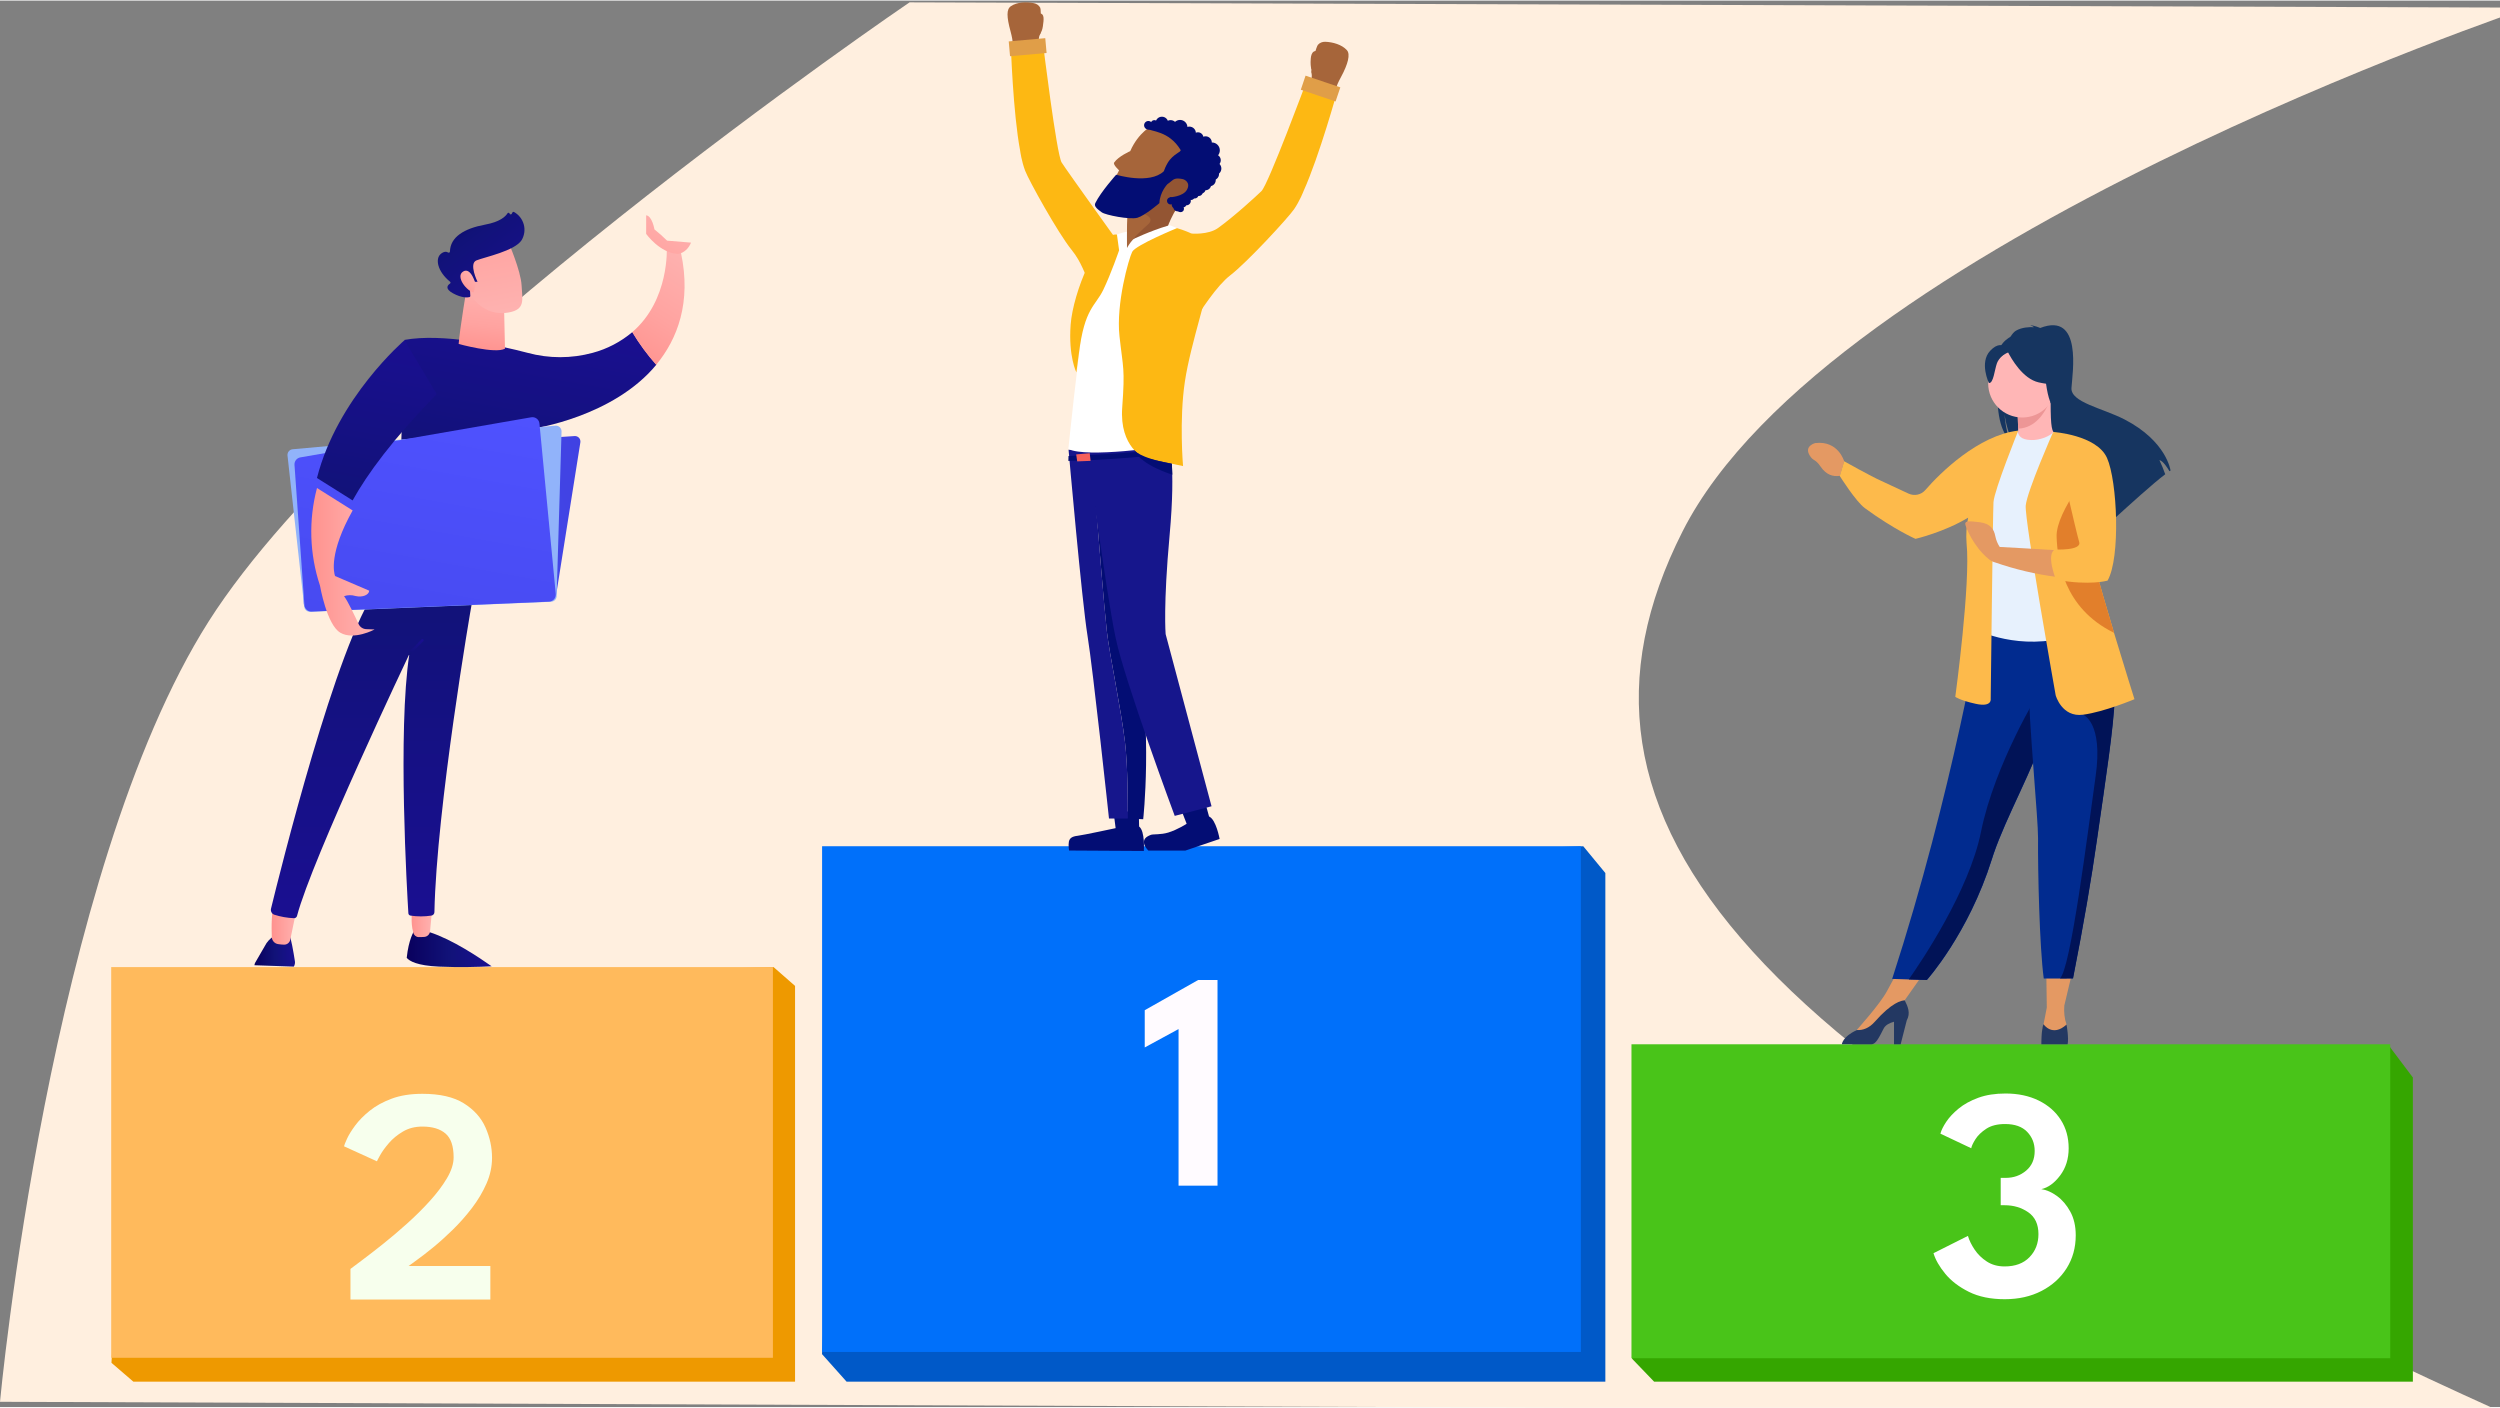 <?xml version="1.0" encoding="UTF-8" standalone="no"?>
<!DOCTYPE svg PUBLIC "-//W3C//DTD SVG 1.1//EN" "http://www.w3.org/Graphics/SVG/1.1/DTD/svg11.dtd">
<svg xmlns:dc="http://purl.org/dc/elements/1.1/" xmlns:xl="http://www.w3.org/1999/xlink" xmlns="http://www.w3.org/2000/svg" version="1.1" viewBox="0 0 1422 800" width="888" height="500">
  <rect x="0" y="0" width="1422" height="800" fill="#808080" stroke="none"/>
  <defs>
    <linearGradient x1="0" x2="1" id="Gradient" gradientUnits="userSpaceOnUse">
      <stop offset="0" stop-color="#09005d"/>
      <stop offset=".5" stop-color="#111278"/>
      <stop offset="1" stop-color="#1a0f91"/>
    </linearGradient>
    <linearGradient id="Obj_Gradient" xl:href="#Gradient" gradientTransform="translate(144.752 539.67) scale(23.043)"/>
    <linearGradient x1="0" x2="1" id="Gradient_2" gradientUnits="userSpaceOnUse">
      <stop offset="0" stop-color="#ff928e"/>
      <stop offset=".5" stop-color="#ffa3a0"/>
      <stop offset="1" stop-color="#feb3b1"/>
    </linearGradient>
    <linearGradient id="Obj_Gradient_2" xl:href="#Gradient_2" gradientTransform="translate(154.499 523.786) scale(14.948)"/>
    <linearGradient x1="0" x2="1" id="Gradient_3" gradientUnits="userSpaceOnUse">
      <stop offset="0" stop-color="#09005d"/>
      <stop offset=".494" stop-color="#111278"/>
      <stop offset="1" stop-color="#1a0f91"/>
    </linearGradient>
    <linearGradient id="Obj_Gradient_3" xl:href="#Gradient_3" gradientTransform="translate(231.346 539.553) scale(48.299)"/>
    <linearGradient x1="0" x2="1" id="Gradient_4" gradientUnits="userSpaceOnUse">
      <stop offset="0" stop-color="#ff928e"/>
      <stop offset=".498" stop-color="#ffa3a0"/>
      <stop offset="1" stop-color="#feb3b1"/>
    </linearGradient>
    <linearGradient id="Obj_Gradient_4" xl:href="#Gradient_4" gradientTransform="translate(233.698 522.809) scale(12.458)"/>
    <linearGradient x1="0" x2="1" id="Gradient_5" gradientUnits="userSpaceOnUse">
      <stop offset="0" stop-color="#09005d"/>
      <stop offset="0" stop-color="#111278"/>
      <stop offset="1" stop-color="#1a0f91"/>
    </linearGradient>
    <linearGradient id="Obj_Gradient_5" xl:href="#Gradient_5" gradientTransform="translate(211.207 335.21) rotate(90) scale(186.723)"/>
    <linearGradient x1="0" x2="1" id="Gradient_6" gradientUnits="userSpaceOnUse">
      <stop offset="0" stop-color="#09005d"/>
      <stop offset="0" stop-color="#111278"/>
      <stop offset="1" stop-color="#1a0f91"/>
    </linearGradient>
    <linearGradient id="Obj_Gradient_6" xl:href="#Gradient_6" gradientTransform="translate(236.475 372.279) rotate(-89.424) scale(9.199)"/>
    <linearGradient x1="0" x2="1" id="Gradient_7" gradientUnits="userSpaceOnUse">
      <stop offset="0" stop-color="#09005d"/>
      <stop offset="0" stop-color="#111278"/>
      <stop offset="1" stop-color="#1a0f91"/>
    </linearGradient>
    <linearGradient id="Obj_Gradient_7" xl:href="#Gradient_7" gradientTransform="translate(292.331 270.195) rotate(-79.697) scale(94.846)"/>
    <linearGradient x1="0" x2="1" id="Gradient_8" gradientUnits="userSpaceOnUse">
      <stop offset="0" stop-color="#ff928e"/>
      <stop offset=".435" stop-color="#ffa3a0"/>
      <stop offset="1" stop-color="#feb3b1"/>
    </linearGradient>
    <linearGradient id="Obj_Gradient_8" xl:href="#Gradient_8" gradientTransform="translate(355.073 204.288) rotate(-57.515) scale(72.315)"/>
    <linearGradient x1="0" x2="1" id="Gradient_9" gradientUnits="userSpaceOnUse">
      <stop offset="0" stop-color="#ff928e"/>
      <stop offset=".39" stop-color="#ffa3a0"/>
      <stop offset="1" stop-color="#feb3b1"/>
    </linearGradient>
    <linearGradient id="Obj_Gradient_9" xl:href="#Gradient_9" gradientTransform="translate(271.836 200.113) rotate(-83.658) scale(40.187)"/>
    <linearGradient x1="0" x2="1" id="Gradient_10" gradientUnits="userSpaceOnUse">
      <stop offset="0" stop-color="#ff928e"/>
      <stop offset="0" stop-color="#ffa3a0"/>
      <stop offset="1" stop-color="#feb3b1"/>
    </linearGradient>
    <linearGradient id="Obj_Gradient_10" xl:href="#Gradient_10" gradientTransform="translate(275.138 135.079) rotate(79.687) scale(45.91)"/>
    <linearGradient x1="0" x2="1" id="Gradient_11" gradientUnits="userSpaceOnUse">
      <stop offset="0" stop-color="#09005d"/>
      <stop offset=".307" stop-color="#111278"/>
      <stop offset="1" stop-color="#1a0f91"/>
    </linearGradient>
    <linearGradient id="Obj_Gradient_11" xl:href="#Gradient_11" gradientTransform="translate(252.612 117.375) rotate(52.17) scale(68.681)"/>
    <linearGradient x1="0" x2="1" id="Gradient_12" gradientUnits="userSpaceOnUse">
      <stop offset="0" stop-color="#ff928e"/>
      <stop offset=".422" stop-color="#ffa3a0"/>
      <stop offset="1" stop-color="#feb3b1"/>
    </linearGradient>
    <linearGradient id="Obj_Gradient_12" xl:href="#Gradient_12" gradientTransform="translate(260.519 164.159) rotate(-37.421) scale(14.426)"/>
    <linearGradient x1="0" x2="1" id="Gradient_13" gradientUnits="userSpaceOnUse">
      <stop offset="0" stop-color="#ff928e"/>
      <stop offset="0" stop-color="#ffa3a0"/>
      <stop offset="1" stop-color="#feb3b1"/>
    </linearGradient>
    <linearGradient id="Obj_Gradient_13" xl:href="#Gradient_13" gradientTransform="translate(371.642 146.706) rotate(-57.513) scale(32.243)"/>
    <linearGradient x1="0" x2="1" id="Gradient_14" gradientUnits="userSpaceOnUse">
      <stop offset="0" stop-color="#4042e2"/>
      <stop offset=".617" stop-color="#474af1"/>
      <stop offset="1" stop-color="#4f52ff"/>
    </linearGradient>
    <linearGradient id="Obj_Gradient_14" xl:href="#Gradient_14" gradientTransform="translate(336.819 267.494) rotate(161.384) scale(183.727)"/>
    <linearGradient x1="0" x2="1" id="Gradient_15" gradientUnits="userSpaceOnUse">
      <stop offset="0" stop-color="#4042e2"/>
      <stop offset="0" stop-color="#474af1"/>
      <stop offset="1" stop-color="#4f52ff"/>
    </linearGradient>
    <linearGradient id="Obj_Gradient_15" xl:href="#Gradient_15" gradientTransform="translate(229.909 358.715) rotate(-79.846) scale(135.059)"/>
    <linearGradient x1="0" x2="1" id="Gradient_16" gradientUnits="userSpaceOnUse">
      <stop offset="0" stop-color="#09005d"/>
      <stop offset="0" stop-color="#111278"/>
      <stop offset="1" stop-color="#1a0f91"/>
    </linearGradient>
    <linearGradient id="Obj_Gradient_16" xl:href="#Gradient_16" gradientTransform="translate(205.219 288.84) rotate(-79.687) scale(101.865)"/>
    <linearGradient x1="0" x2="1" id="Gradient_17" gradientUnits="userSpaceOnUse">
      <stop offset="0" stop-color="#ff928e"/>
      <stop offset=".497" stop-color="#ffa3a0"/>
      <stop offset="1" stop-color="#feb3b1"/>
    </linearGradient>
    <linearGradient id="Obj_Gradient_17" xl:href="#Gradient_17" gradientTransform="translate(177.051 319.204) scale(36.043)"/>
  </defs>
  <g id="Canvas_1" fill="none" stroke-opacity="1" fill-opacity="1" stroke="none" stroke-dasharray="none">
    <title>Canvas 1</title>
    <g id="Canvas_1_Ebene_5">
      <title>Ebene 5</title>
      <g id="Graphic_770">
        <path d="M 957 302 C 1040.124 137.529 1438 4 1438 4 L 517.358 1 C 517.358 1 209.421 210.327 118.74 353.05 C 28.059 495.773 52295945e-19 797 52295945e-19 797 C 52295945e-19 797 1278 802 1421 802 C 992 608 873.876 466.471 957 302 Z" fill="#ffefdf"/>
      </g>
      <g id="Graphic_779">
        <path d="M 940.856 612.551 L 1359.029 594.729 L 1372.44 612.551 L 1372.44 785.551 L 940.856 785.551 L 928.329 772.529 Z" fill="#35a600"/>
      </g>
      <g id="Graphic_778">
        <path d="M 481.539 496.246 L 900.555 481 L 913.124 496.246 L 913.124 785.551 L 481.539 785.551 L 467.555 769.884 Z" fill="#0059c8"/>
      </g>
      <g id="Graphic_777">
        <path d="M 75.849 560.442 L 440 549.744 L 452.227 560.442 L 452.227 785.551 L 75.849 785.551 L 63.4 774.833 Z" fill="#e90"/>
      </g>
      <g id="Graphic_774">
        <rect x="467.609" y="481" width="431.584" height="287.657" fill="#0070fa"/>
      </g>
      <g id="Graphic_775">
        <rect x="63.254" y="549.744" width="376.377" height="222.225" fill="#ffba5c"/>
      </g>
      <g id="Graphic_776">
        <rect x="927.981" y="593.652" width="431.584" height="178.577" fill="#49c419"/>
      </g>
      <g id="Graphic_757">
        <path d="M 670.361 584.994 L 651.126 595.454 L 651.126 574.269 L 681.529 557.073 L 692.521 557.073 L 692.521 674.077 L 670.361 674.077 Z" fill="#fffbff"/>
      </g>
      <g id="Graphic_760">
        <path d="M 240.259 640.453 C 236.081 640.453 232.395 641.396 229.203 643.282 C 226.011 645.168 223.341 647.359 221.194 649.855 C 219.046 652.35 217.407 654.614 216.275 656.645 C 215.143 658.677 214.519 659.866 214.403 660.215 L 195.686 651.683 C 195.802 651.045 196.353 649.637 197.34 647.461 C 198.327 645.284 199.879 642.76 201.998 639.887 C 204.116 637.014 206.887 634.199 210.312 631.442 C 213.736 628.685 217.915 626.393 222.848 624.565 C 227.781 622.736 233.585 621.822 240.259 621.822 C 250.184 621.822 258.033 623.622 263.808 627.22 C 269.583 630.818 273.704 635.418 276.17 641.019 C 278.637 646.619 279.87 652.35 279.87 658.212 C 279.87 663.204 278.811 668.108 276.693 672.925 C 274.574 677.742 271.818 682.371 268.422 686.811 C 265.027 691.25 261.385 695.371 257.497 699.173 C 253.608 702.974 249.865 706.34 246.266 709.271 C 242.668 712.202 239.606 714.567 237.082 716.366 C 234.557 718.166 233.005 719.297 232.424 719.762 L 278.913 719.762 L 278.913 738.827 L 199.342 738.827 L 199.342 721.416 C 200.561 720.487 202.825 718.789 206.133 716.323 C 209.441 713.856 213.301 710.867 217.712 707.356 C 222.122 703.845 226.664 700 231.336 695.821 C 236.008 691.642 240.361 687.333 244.394 682.893 C 248.428 678.453 251.707 674.1 254.232 669.834 C 256.757 665.569 258.019 661.607 258.019 657.951 C 258.019 651.567 256.481 647.054 253.405 644.414 C 250.329 641.773 245.947 640.453 240.259 640.453 Z" fill="#f7ffed"/>
      </g>
      <g id="Graphic_763">
        <path d="M 1103.702 644.486 C 1104.215 642.547 1105.327 640.295 1107.038 637.729 C 1108.748 635.163 1111.1 632.654 1114.094 630.202 C 1117.087 627.751 1120.794 625.712 1125.213 624.087 C 1129.632 622.462 1134.806 621.649 1140.736 621.649 C 1147.864 621.649 1154.136 622.975 1159.553 625.627 C 1164.97 628.278 1169.175 631.942 1172.169 636.617 C 1175.162 641.293 1176.659 646.681 1176.659 652.782 C 1176.659 658.826 1175.034 664.001 1171.784 668.306 C 1168.534 672.611 1164.97 675.191 1161.092 676.046 C 1164.001 676.446 1166.966 677.743 1169.988 679.938 C 1173.01 682.133 1175.547 685.112 1177.6 688.876 C 1179.652 692.639 1180.679 697.115 1180.679 702.304 C 1180.679 709.317 1178.954 715.561 1175.504 721.035 C 1172.055 726.509 1167.293 730.814 1161.221 733.95 C 1155.148 737.086 1148.178 738.654 1140.309 738.654 C 1132.326 738.654 1125.526 737.257 1119.91 734.463 C 1114.293 731.669 1109.817 728.248 1106.482 724.2 C 1103.146 720.151 1100.908 716.245 1099.768 712.482 L 1119.354 702.646 C 1120.095 705.155 1121.364 707.749 1123.16 710.429 C 1124.956 713.109 1127.28 715.376 1130.131 717.229 C 1132.982 719.082 1136.346 720.009 1140.223 720.009 C 1146.267 720.009 1150.986 718.255 1154.378 714.749 C 1157.771 711.242 1159.467 706.866 1159.467 701.62 C 1159.467 696.032 1157.543 691.898 1153.694 689.218 C 1149.845 686.538 1145.355 685.198 1140.223 685.198 L 1137.999 685.198 L 1137.999 669.632 L 1140.908 669.632 C 1145.355 669.632 1149.204 668.263 1152.454 665.526 C 1155.704 662.789 1157.329 659.054 1157.329 654.322 C 1157.329 650.045 1155.904 646.425 1153.053 643.46 C 1150.202 640.495 1146.011 639.012 1140.48 639.012 C 1136.089 639.012 1132.526 639.91 1129.789 641.706 C 1127.052 643.502 1124.999 645.484 1123.63 647.65 C 1122.262 649.817 1121.464 651.528 1121.236 652.782 Z" fill="white"/>
      </g>
      <g id="Group_780">
        <title>Man 2</title>
        <g id="Graphic_798">
          <path d="M 167.742 546.405 C 166.907 541.019 165.561 533.248 164.521 531.254 C 162.817 528.135 157.295 531.254 157.295 531.254 C 155.009 532.368 153.044 534.045 151.586 536.128 C 150.427 538.071 147.257 543.593 145.092 547.342 C 144.868 547.755 144.751 548.218 144.752 548.689 L 167.112 549.472 C 167.683 548.559 167.906 547.47 167.742 546.405 Z" fill="url(#Obj_Gradient)"/>
        </g>
        <g id="Graphic_797">
          <path d="M 169.447 513.376 C 169.259 514.023 166.362 528.033 165.101 534.168 C 164.757 535.87 163.222 537.065 161.488 536.98 C 160.55 536.98 159.443 536.844 158.284 536.69 C 156.237 536.433 154.678 534.73 154.602 532.668 C 154.398 527.283 154.296 516.938 156.307 512.933 C 158.999 507.411 169.447 513.376 169.447 513.376 Z" fill="url(#Obj_Gradient_2)"/>
        </g>
        <g id="Graphic_796">
          <path d="M 249.684 549.472 C 261.154 550.001 272.232 549.66 279.646 549.285 C 272.829 544.479 257.371 534.049 244.367 529.89 L 235.454 529.362 C 235.454 529.362 232.42 533.947 231.346 544.479 C 232.897 546.32 237.141 548.893 249.684 549.472 Z" fill="url(#Obj_Gradient_3)"/>
        </g>
        <g id="Graphic_795">
          <path d="M 233.698 517.398 C 234.925 517.398 233.204 523.789 235.079 530.112 C 235.375 531.539 236.589 532.593 238.044 532.685 C 239.016 532.685 240.157 532.685 241.316 532.583 C 243.062 532.457 244.461 531.087 244.623 529.345 L 246.157 512.933 Z" fill="url(#Obj_Gradient_4)"/>
        </g>
        <g id="Graphic_794">
          <path d="M 268.346 342.964 C 267.801 345.657 248.27 459.503 247.094 518.506 C 247.079 519.484 246.357 520.307 245.39 520.449 C 241.437 521.062 237.413 521.062 233.46 520.449 C 232.819 520.334 232.336 519.802 232.284 519.153 C 231.602 508.178 226.114 415.345 232.846 371.664 C 232.846 371.664 177.338 488.459 168.935 520.67 C 168.73 521.436 168.023 521.958 167.231 521.931 C 163.408 521.786 159.623 521.115 155.983 519.937 C 154.599 519.426 153.811 517.966 154.142 516.529 C 158.829 497.253 191.773 364.472 214.133 335.21 Z" fill="url(#Obj_Gradient_5)"/>
        </g>
        <g id="Graphic_793">
          <path d="M 232.778 372.227 C 232.49 372.222 232.231 372.048 232.118 371.784 C 232.004 371.519 232.055 371.212 232.25 371 L 239.68 363.399 C 239.855 363.181 240.139 363.081 240.412 363.142 C 240.685 363.203 240.899 363.414 240.964 363.686 C 241.03 363.957 240.935 364.243 240.72 364.421 L 233.289 372.107 C 233.14 372.211 232.957 372.253 232.778 372.227 Z" fill="url(#Obj_Gradient_6)"/>
        </g>
        <g id="Graphic_792">
          <path d="M 337.063 200.367 C 324.977 203.647 312.235 203.647 300.148 200.367 C 283.907 196.106 251.9 189.067 230.102 192.987 L 228.279 250.029 L 302.807 258.551 L 303.472 243.4 C 303.472 243.4 348.789 236.872 373.348 207.081 C 368.231 201.336 363.666 195.122 359.713 188.522 C 353.129 194.092 345.394 198.137 337.063 200.367 Z" fill="url(#Obj_Gradient_7)"/>
        </g>
        <g id="Graphic_791">
          <path d="M 387.374 143.631 L 379.261 140.41 C 379.261 140.41 380.966 170.337 359.594 188.607 C 363.547 195.207 368.112 201.421 373.228 207.167 C 385.38 192.476 393.322 171.615 387.374 143.631 Z" fill="url(#Obj_Gradient_8)"/>
        </g>
        <g id="Graphic_790">
          <path d="M 265.79 161.39 C 265.79 161.39 261.461 187.192 260.882 195.305 C 260.882 195.305 281.776 201.082 287.23 197.981 L 286.548 166.758 Z" fill="url(#Obj_Gradient_9)"/>
        </g>
        <g id="Graphic_789">
          <path d="M 289.258 137.581 C 289.258 137.581 296.211 153.55 296.672 161.918 C 297.132 170.286 298.938 175.723 289.258 177.41 C 279.578 179.097 271.414 174.274 266.983 165.889 C 266.983 165.889 260.064 153.021 261.614 147.755 C 263.165 142.489 289.258 137.581 289.258 137.581 Z" fill="url(#Obj_Gradient_10)"/>
        </g>
        <g id="Graphic_788">
          <path d="M 270.392 159.941 L 271.619 159.941 C 271.619 159.941 266.506 149.596 271.005 147.772 C 275.504 145.949 292.99 142.37 296.774 136.149 C 298.331 133.452 298.735 130.241 297.894 127.242 C 297.054 124.243 295.04 121.71 292.309 120.214 C 291.993 120.079 291.627 120.213 291.474 120.521 L 291.065 121.288 C 290.932 121.516 290.677 121.645 290.415 121.615 C 290.153 121.585 289.933 121.404 289.854 121.151 C 289.787 120.902 289.578 120.717 289.322 120.68 C 289.067 120.643 288.814 120.761 288.679 120.981 C 287.52 122.839 284.384 125.872 275.965 127.423 C 264.035 129.622 256.11 134.462 255.922 142.762 C 255.911 142.999 255.774 143.212 255.563 143.321 C 255.352 143.43 255.099 143.418 254.9 143.29 C 254.013 142.762 252.616 142.506 250.724 144.091 C 247.435 146.852 248.781 154.01 255.973 159.89 C 256.145 160.011 256.246 160.208 256.246 160.418 C 256.246 160.628 256.145 160.825 255.973 160.946 C 254.678 161.799 252.735 163.81 257.678 166.502 C 262.62 169.195 265.875 168.956 267.034 168.667 C 267.34 168.586 267.547 168.301 267.528 167.985 L 267.085 160.674 C 267.071 160.493 267.133 160.315 267.256 160.182 C 267.379 160.05 267.552 159.974 267.733 159.975 Z" fill="url(#Obj_Gradient_11)"/>
        </g>
        <g id="Graphic_787">
          <path d="M 270.613 161.458 C 270.613 161.458 267.954 151.232 263.387 154.129 C 258.819 157.027 265.756 165.548 269.437 165.94 Z" fill="url(#Obj_Gradient_12)"/>
        </g>
        <g id="Graphic_786">
          <path d="M 367.536 122.123 L 367.536 132.706 C 367.536 132.706 375.376 143.665 385.601 144.091 C 385.601 144.091 390.493 143.818 393.066 137.666 L 379.432 136.541 C 377.164 134.275 374.769 132.141 372.257 130.15 C 372.257 130.15 370.944 122.464 367.536 122.123 Z" fill="url(#Obj_Gradient_13)"/>
        </g>
        <g id="Graphic_785">
          <path d="M 326.838 247.695 C 327.779 247.631 328.698 248 329.335 248.696 C 329.972 249.393 330.257 250.341 330.11 251.274 L 316.407 337.596 C 316.168 339.048 314.946 340.134 313.476 340.203 L 176.008 345.947 C 174.301 346.014 172.861 344.688 172.787 342.981 L 169.379 261.005 C 169.31 259.323 170.596 257.894 172.276 257.784 Z" fill="url(#Obj_Gradient_14)"/>
        </g>
        <g id="Graphic_784">
          <path d="M 315.862 241.781 C 316.802 241.696 317.732 242.022 318.412 242.676 C 319.092 243.33 319.455 244.247 319.407 245.189 L 316.612 338.789 C 316.559 340.492 315.196 341.863 313.493 341.925 L 176.451 347.668 C 174.729 347.751 173.238 346.484 173.043 344.771 L 163.533 258.772 C 163.438 257.904 163.697 257.035 164.252 256.361 C 164.808 255.688 165.611 255.266 166.481 255.193 Z" fill="#91b3fa"/>
        </g>
        <g id="Graphic_783">
          <path d="M 302.176 237.009 C 303.277 236.819 304.408 237.097 305.294 237.776 C 306.181 238.456 306.744 239.475 306.846 240.588 L 316.118 337.51 C 316.216 338.606 315.862 339.694 315.138 340.521 C 314.413 341.349 313.382 341.844 312.283 341.89 L 177.32 347.532 C 175.148 347.639 173.291 345.986 173.145 343.816 L 167.504 264.056 C 167.373 261.973 168.851 260.134 170.912 259.812 Z" fill="url(#Obj_Gradient_15)"/>
        </g>
        <g id="Graphic_782">
          <path d="M 248.389 223.835 L 230.102 193.157 C 230.102 193.157 191.858 225.931 180.286 271.555 L 200.567 284.303 C 208.884 269.288 223.387 249.484 248.389 223.835 Z" fill="url(#Obj_Gradient_16)"/>
        </g>
        <g id="Graphic_781">
          <path d="M 208.39 357.525 C 206.485 357.483 204.771 356.358 203.976 354.627 C 201.896 350.128 197.823 341.538 195.693 338.76 C 197.804 338.036 200.091 338.006 202.22 338.675 C 206.379 339.647 209.889 337.942 210.009 335.642 L 190.58 327.308 C 189.881 325.314 187.052 314.185 200.584 290.001 L 180.303 277.253 C 175.448 295.526 176.04 314.82 182.007 332.761 C 182.007 332.761 185.825 355.019 193.562 359.536 C 201.3 364.052 213.093 357.695 213.093 357.695 Z" fill="url(#Obj_Gradient_17)"/>
        </g>
      </g>
    </g>
    <g id="Canvas_1_Personen">
      <title>Personen</title>
      <g id="Group_589">
        <title>Mann</title>
        <g id="Group_643">
          <g id="Group_648">
            <g id="Graphic_649">
              <path d="M 583.096 96.762 C 581.035 91.301 580.275 85.515 580.275 85.479 C 576.189 63.891 574.959 25.414 574.959 25.414 L 593.185 23.787 C 593.185 23.787 600.96 87.396 603.853 92.061 C 606.782 96.726 638.098 140.301 638.098 140.301 C 638.098 140.301 654.661 156.249 635.097 159.648 C 634.518 159.756 632.71 159.612 630.794 159.431 C 627.575 159.105 621.862 164.168 620.234 161.384 C 616.727 155.417 615.389 149.016 609.53 141.784 C 601.755 132.201 585.157 102.222 583.096 96.762 Z" fill="#fdb813"/>
            </g>
          </g>
          <g id="Group_644">
            <g id="Graphic_647">
              <path d="M 590.835 22.015 C 590.943 19.954 591.883 18.652 591.883 18.652 C 591.883 18.652 592.317 5.308 591.702 4.115 C 590.979 2.704 589.641 1.764 588.086 1.475 C 583.855 .607 578.467 .788 574.959 3.211 C 572.428 4.946 572.537 9.177 574.815 17.567 C 576.514 23.823 576.153 26.68 576.153 26.68 L 591.16 25.414 C 591.124 25.486 590.726 24.365 590.835 22.015 Z" fill="#a6653a"/>
            </g>
            <g id="Graphic_646">
              <path d="M 574.51 31.647 L 595.295 29.805 L 594.548 21.376 L 573.764 23.218 Z" fill="#e09e48"/>
            </g>
            <g id="Graphic_645">
              <path d="M 590.762 19.7 C 590.762 19.7 592.643 18.579 593.185 14.638 C 593.691 10.732 594.378 7.188 590.871 7.188 C 587.363 7.188 590.762 19.7 590.762 19.7 Z" fill="#a6653a"/>
            </g>
          </g>
        </g>
        <g id="Group_636">
          <g id="Group_641">
            <g id="Graphic_642">
              <path d="M 736.061 118.676 C 739.352 113.867 741.45 108.406 741.45 108.37 C 750.49 88.336 760.724 51.234 760.724 51.234 L 743.366 45.376 C 743.366 45.376 721.452 104.537 717.51 108.37 C 715.015 110.793 702.141 122.69 692.739 129.416 C 687.243 133.322 677.768 132.526 677.768 132.526 C 677.768 132.526 658.494 154.332 662.797 171.003 C 662.942 171.581 665.401 178.199 667.281 178.452 C 670.463 178.886 675.273 189.048 676.9 186.263 C 682.65 176.427 692.378 161.89 699.791 156.249 C 709.555 148.727 732.771 123.486 736.061 118.676 Z" fill="#fdb813"/>
            </g>
          </g>
          <g id="Group_637">
            <g id="Graphic_640">
              <path d="M 746.042 44.182 C 746.404 42.157 745.825 40.675 745.825 40.675 L 746.295 35.142 C 746.295 35.142 748.754 26.174 749.622 25.161 C 750.635 23.968 752.19 23.389 753.745 23.425 C 758.084 23.57 763.255 25.016 766.112 28.199 C 768.173 30.477 766.835 35.973 762.677 43.64 C 759.567 49.317 759.241 52.21 759.241 52.21 L 744.957 47.473 C 744.957 47.473 745.644 46.497 746.042 44.182 Z" fill="#a6653a"/>
            </g>
            <g id="Graphic_639">
              <path d="M 762.372 49.36 L 742.602 42.689 L 739.897 50.707 L 759.667 57.378 Z" fill="#e09e48"/>
            </g>
            <g id="Graphic_638">
              <path d="M 745.934 39.3 C 745.934 39.3 745.391 37.167 745.464 34.889 C 745.536 32.61 745.572 27.801 749.586 28.813 C 753.6 29.862 745.934 39.3 745.934 39.3 Z" fill="#a6653a"/>
            </g>
          </g>
        </g>
        <g id="Group_633">
          <g id="Graphic_635">
            <path d="M 647.754 461.493 L 647.971 472.016 L 634.771 472.305 L 633.325 460.914 Z" fill="#030d74"/>
          </g>
          <g id="Graphic_634">
            <path d="M 647.934 469.81 C 647.934 469.81 646.163 472.377 634.591 470.714 C 634.591 470.714 616.076 474.692 612.966 475.053 C 609.856 475.415 608.409 476.355 607.975 478.416 C 607.578 480.514 608.084 483.443 608.084 483.443 L 650.61 483.696 C 650.61 483.696 651.406 472.414 647.934 469.81 Z" fill="#030d74"/>
          </g>
        </g>
        <g id="Group_630">
          <g id="Graphic_632">
            <path d="M 685.507 456.068 L 688.291 466.23 L 675.562 469.738 L 671.404 459.07 Z" fill="#030d74"/>
          </g>
          <g id="Graphic_631">
            <path d="M 687.713 464.096 C 687.713 464.096 686.628 467.025 674.984 468.219 C 674.984 468.219 669.812 471.582 664.533 473.209 C 660.338 474.511 655.962 474.041 654.661 474.511 C 651.731 475.632 650.538 476.898 650.683 478.995 C 650.791 481.129 653.178 483.479 653.178 483.479 L 674.224 483.479 L 693.716 476.862 C 693.716 476.898 691.727 465.76 687.713 464.096 Z" fill="#030d74"/>
          </g>
        </g>
        <g id="Graphic_629">
          <path d="M 629.564 358.756 C 628.009 345.159 624.248 298.004 624.248 298.004 L 619.041 260.034 L 643.812 255.477 L 645.186 276.668 C 648.405 296.774 646.85 366.423 646.85 366.423 C 655.745 416.471 650.249 465.651 650.249 465.651 L 641.461 465.217 C 641.461 456.538 641.534 436.107 639.907 422.004 C 637.701 403.019 631.119 372.353 629.564 358.756 Z" fill="#030d74"/>
        </g>
        <g id="Graphic_628">
          <path d="M 618.571 361.215 C 615.352 341.471 607.795 255.477 607.795 255.477 L 619.981 255.477 L 624.284 298.004 C 624.284 298.004 628.045 345.159 629.6 358.756 C 631.155 372.353 637.701 403.019 639.943 422.04 C 641.57 436.107 641.498 456.538 641.498 465.253 L 630.794 465.253 C 630.794 465.253 621.789 380.996 618.571 361.215 Z" fill="#16168c"/>
        </g>
        <g id="Graphic_627">
          <path d="M 664.858 250.523 C 664.858 250.523 668.981 263.505 665.292 303.862 C 661.604 344.219 663.014 360.347 663.014 360.347 L 689.123 458.274 L 668.185 463.735 C 668.185 463.735 639.907 387.758 634.591 362.553 C 631.77 349.209 627.611 321.328 624.284 297.968 L 618.426 255.441 Z" fill="#16168c"/>
        </g>
        <g id="Group_624">
          <g id="Graphic_626">
            <path d="M 619.945 258.479 C 619.945 258.479 645.837 257.213 660.627 255.405 C 660.627 255.405 661.387 256.454 660.7 258.37 C 660.7 258.37 629.564 261.516 607.686 261.842 L 607.758 259.057 Z" fill="#030d74"/>
          </g>
          <g id="Graphic_625">
            <path d="M 612.134 258.117 L 619.837 257.466 L 620.343 261.806 L 612.713 262.095 Z" fill="#f4605c"/>
          </g>
        </g>
        <g id="Graphic_623">
          <path d="M 665.365 127.753 C 665.365 127.753 686.085 135.238 687.315 144.098 C 688.544 152.958 669.668 223.185 663.34 253.524 C 663.34 253.524 617.992 260.359 607.686 255.043 C 607.686 255.043 613.255 200.764 616.293 183.117 C 619.33 165.47 616.401 134.587 642.619 131.188 C 654.263 129.633 665.365 127.753 665.365 127.753 Z" fill="white"/>
        </g>
        <g id="Graphic_622">
          <path d="M 669.487 129.416 C 669.487 129.416 645.909 139.072 643.993 142.905 C 642.076 146.738 634.735 172.304 636.76 190.856 C 638.785 209.407 639.979 208.684 638.315 231.466 C 636.652 254.212 651.044 260.178 651.044 260.178 L 672.922 264.771 C 672.922 264.771 670.644 238.734 673.971 216.639 C 677.298 194.544 688.327 163.445 688.834 152.162 C 689.304 140.916 686.23 134.479 669.487 129.416 Z" fill="#fdb813"/>
        </g>
        <g id="Graphic_621">
          <path d="M 635.314 133.069 L 636.543 142.037 C 636.543 142.037 632.023 155.236 627.539 164.53 C 623.055 173.823 616.944 174.8 613.725 200.294 L 612.242 211.468 C 612.242 211.468 607.65 202.428 608.988 184.31 C 610.326 166.157 624.393 131.731 635.314 133.069 Z" fill="#fdb813"/>
        </g>
        <g id="Graphic_620">
          <path d="M 644.969 255.477 C 644.969 255.477 647.247 259.998 666.558 263.469 L 666.811 269.653 C 666.775 269.653 648.983 264.373 644.969 255.477 Z" fill="#030d74"/>
        </g>
        <g id="Group_590">
          <g id="Group_617">
            <g id="Graphic_619">
              <path d="M 655.275 71.159 C 655.275 71.159 647.645 74.775 642.872 85.624 C 642.872 85.624 636.146 88.553 633.723 92.133 C 632.927 93.29 636.543 96.545 636.543 96.545 C 636.543 96.545 632.927 103.452 631.589 106.2 C 630.251 108.985 629.094 111.227 632.132 113.541 C 635.169 115.855 641.498 119.327 641.208 123.088 C 640.919 126.849 641.028 140.735 641.028 140.735 C 641.028 140.735 644.427 134.298 648.224 133.286 C 652.021 132.309 658.06 125.004 665.003 125.836 C 665.003 125.836 665.437 119.942 674.08 114.337 C 682.722 108.732 690.714 98.064 686.411 88.879 C 682.108 79.693 665.69 64.65 655.275 71.159 Z" fill="#a6653a"/>
            </g>
            <g id="Graphic_618">
              <path d="M 680.372 99.872 C 680.372 99.872 663.195 99.51 662.652 99.293 C 662.652 99.293 657.445 113.867 656.143 114.445 C 654.841 115.024 644.282 119.544 634.157 114.807 C 634.157 114.807 650.285 120.557 652.997 122.545 C 655.745 124.534 653.829 126.668 652.852 127.463 C 650.104 129.706 644.065 135.925 644.065 135.925 C 644.065 135.925 653.901 131.116 664.388 128.006 C 664.388 128.006 666.811 121.605 669.668 117.772 C 672.561 113.903 680.372 99.872 680.372 99.872 Z" fill="#935533"/>
            </g>
          </g>
          <g id="Graphic_616">
            <path d="M 634.88 99.04 C 634.88 99.04 653.865 104.826 662.001 97.051 C 662.327 96.002 662.978 94.375 664.135 92.386 C 667.354 86.926 672.308 86.166 671.476 84.865 C 664.75 73.907 654.878 74.631 651.948 72.678 C 649.345 70.942 660.338 66.313 673.501 72.569 C 680.227 75.788 685.001 77.994 690.642 84.901 C 692.197 86.817 693.065 89.349 693.246 92.422 C 693.246 92.422 695.56 101.644 681.059 110.395 C 678.13 112.746 675.779 114.011 675.779 114.011 C 673.79 115.602 670.933 119.761 669.885 119.11 C 666.775 117.23 665.509 111.878 665.509 111.878 C 665.509 111.878 672.995 111.552 675.164 107.538 C 677.334 103.524 673.827 101.752 672.706 101.535 C 671.548 101.318 668.836 100.667 667.064 102.078 C 665.798 103.09 663.954 104.501 663.954 104.501 C 663.954 104.501 659.723 108.912 659.47 115.205 C 659.47 115.205 651.298 122.256 646.958 123.522 C 642.655 124.751 628.769 121.967 626.707 120.448 C 624.682 118.929 622.042 117.193 622.983 115.241 C 626.165 108.732 634.88 99.04 634.88 99.04 Z" fill="#030d74"/>
          </g>
          <g id="Group_591">
            <g id="Graphic_615">
              <path d="M 650.755 70.906 C 650.755 72.244 651.84 73.329 653.178 73.329 C 654.516 73.329 655.601 72.244 655.601 70.906 C 655.601 69.568 654.516 68.483 653.178 68.483 C 651.876 68.483 650.755 69.568 650.755 70.906 Z" fill="#030d74"/>
            </g>
            <g id="Graphic_614">
              <path d="M 658.602 70.002 C 658.602 68.881 657.698 67.977 656.577 67.977 C 655.456 67.977 654.552 68.881 654.552 70.002 C 654.552 71.123 655.456 72.027 656.577 72.027 C 657.698 72.027 658.602 71.123 658.602 70.002 Z" fill="#030d74"/>
            </g>
            <g id="Graphic_613">
              <circle cx="660.897" cy="69.662" r="3.616" fill="#030d74"/>
            </g>
            <g id="Graphic_612">
              <path d="M 665.843 67.99 C 663.806 67.99 662.154 69.641 662.154 71.678 C 662.154 73.715 663.806 75.367 665.843 75.367 C 667.88 75.367 669.531 73.715 669.531 71.678 C 669.531 69.641 667.88 67.99 665.843 67.99 Z" fill="#030d74"/>
            </g>
            <g id="Graphic_611">
              <circle cx="671.197" cy="72.104" r="4.231" fill="#030d74"/>
            </g>
            <g id="Graphic_610">
              <circle cx="676.505" cy="75.397" r="3.725" fill="#030d74"/>
            </g>
            <g id="Graphic_609">
              <path d="M 681.387 74.91 C 679.65 74.91 678.241 76.319 678.241 78.056 C 678.241 79.794 679.65 81.202 681.387 81.202 C 683.125 81.202 684.533 79.794 684.533 78.056 C 684.533 76.319 683.125 74.91 681.387 74.91 Z" fill="#030d74"/>
            </g>
            <g id="Graphic_608">
              <circle cx="685.737" cy="80.733" r="3.544" fill="#030d74"/>
            </g>
            <g id="Graphic_607">
              <circle cx="689.356" cy="85.186" r="4.484" fill="#030d74"/>
            </g>
            <g id="Graphic_606">
              <circle cx="690.976" cy="90.814" r="3.399" fill="#030d74"/>
            </g>
            <g id="Graphic_605">
              <path d="M 690.946 91.767 C 688.869 91.767 687.185 93.45 687.185 95.528 C 687.185 97.605 688.869 99.288 690.946 99.288 C 693.023 99.288 694.706 97.605 694.706 95.528 C 694.706 93.45 693.023 91.767 690.946 91.767 Z" fill="#030d74"/>
            </g>
            <g id="Graphic_604">
              <circle cx="689.846" cy="98.642" r="3.544" fill="#030d74"/>
            </g>
            <g id="Graphic_603">
              <path d="M 688.039 98.652 C 686.122 98.652 684.568 100.206 684.568 102.123 C 684.568 104.04 686.122 105.595 688.039 105.595 C 689.957 105.595 691.511 104.04 691.511 102.123 C 691.511 100.206 689.957 98.652 688.039 98.652 Z" fill="#030d74"/>
            </g>
            <g id="Graphic_602">
              <circle cx="685.76" cy="104.754" r="3.11" fill="#030d74"/>
            </g>
            <g id="Graphic_601">
              <circle cx="683.084" cy="107.068" r="2.676" fill="#030d74"/>
            </g>
            <g id="Graphic_600">
              <circle cx="681.674" cy="108.695" r="2.495" fill="#030d74"/>
            </g>
            <g id="Graphic_599">
              <circle cx="679.504" cy="110.395" r="2.17" fill="#030d74"/>
            </g>
            <g id="Graphic_598">
              <path d="M 679.504 111.408 C 679.504 110.287 678.6 109.382 677.479 109.382 C 676.358 109.382 675.454 110.287 675.454 111.408 C 675.454 112.529 676.358 113.433 677.479 113.433 C 678.6 113.433 679.504 112.529 679.504 111.408 Z" fill="#030d74"/>
            </g>
            <g id="Graphic_597">
              <path d="M 677.334 113.975 C 677.334 112.601 676.249 111.516 674.875 111.516 C 673.501 111.516 672.416 112.601 672.416 113.975 C 672.416 115.349 673.501 116.434 674.875 116.434 C 676.249 116.434 677.334 115.313 677.334 113.975 Z" fill="#030d74"/>
            </g>
            <g id="Graphic_596">
              <path d="M 674.875 115.747 C 674.875 114.734 674.043 113.903 673.031 113.903 C 672.018 113.903 671.187 114.734 671.187 115.747 C 671.187 116.76 672.018 117.591 673.031 117.591 C 674.043 117.591 674.875 116.76 674.875 115.747 Z" fill="#030d74"/>
            </g>
            <g id="Graphic_595">
              <circle cx="671.476" cy="118.387" r="1.953" fill="#030d74"/>
            </g>
            <g id="Graphic_594">
              <circle cx="669.921" cy="117.41" r="2.495" fill="#030d74"/>
            </g>
            <g id="Graphic_593">
              <circle cx="668.909" cy="115.928" r="2.459" fill="#030d74"/>
            </g>
            <g id="Graphic_592">
              <path d="M 663.773 113.903 C 663.773 115.024 664.678 115.964 665.835 115.964 C 666.956 115.964 667.896 115.06 667.896 113.903 C 667.896 112.746 666.992 111.841 665.835 111.841 C 664.714 111.878 663.773 112.782 663.773 113.903 Z" fill="#030d74"/>
            </g>
          </g>
        </g>
      </g>
      <g id="Group_1178">
        <title>Woman show</title>
        <g id="Graphic_1202">
          <path d="M 1166.257 262.108 L 1174.178 262.108 L 1174.178 230.576 L 1166.257 230.576 Z M 1173.8 261.655 L 1166.634 261.655 L 1166.634 230.877 L 1173.8 230.877 Z" fill="white"/>
        </g>
        <g id="Graphic_1201">
          <path d="M 1064.87 585.655 L 1056.12 585.504 C 1056.12 585.504 1069.246 570.944 1073.244 563.552 L 1084.333 543.109 L 1098.817 546.729 L 1080.41 572.83 Z" fill="#e49963"/>
        </g>
        <g id="Graphic_1200">
          <path d="M 1146.719 187.728 C 1150.038 185.842 1154.111 185.616 1156.903 185.766 C 1156.299 185.238 1155.545 184.937 1154.79 184.786 C 1156.525 184.484 1160.448 186.219 1160.448 186.219 C 1184.588 176.865 1178.779 212.094 1178.251 220.316 C 1177.723 228.539 1195.903 231.783 1208.501 238.27 C 1232.49 250.717 1234.602 267.313 1234.602 267.313 C 1234.376 267.464 1234.225 267.539 1233.999 267.69 C 1232.792 265.654 1230.378 261.882 1228.265 261.354 C 1229.548 263.994 1230.604 266.71 1231.585 269.425 C 1224.494 274.781 1211.292 286.776 1202.014 295.225 C 1202.089 293.565 1202.014 291.226 1201.41 289.944 L 1200.278 296.809 C 1195.3 301.335 1191.905 304.503 1191.905 304.503 C 1192.509 297.789 1161.655 262.561 1145.587 252 C 1141.665 246.266 1140.307 236.083 1140.156 235.253 C 1140.835 243.324 1142.193 247.851 1143.475 250.415 C 1129.896 237.968 1137.893 192.782 1146.719 187.728 Z" fill="#163560"/>
        </g>
        <g id="Graphic_1199">
          <path d="M 1146.643 252.603 C 1146.568 252.603 1154.413 256.677 1160.297 255.092 C 1165.88 253.584 1169.501 246.342 1169.425 246.342 C 1167.086 245.889 1166.408 242.645 1166.408 228.765 L 1165.351 228.992 L 1147.473 232.537 C 1147.473 232.537 1147.85 238.195 1147.926 243.475 C 1147.926 247.926 1147.624 252.15 1146.643 252.603 Z" fill="#ffb6b6"/>
        </g>
        <g id="Graphic_1198">
          <path d="M 1166.86 193.536 C 1166.86 193.536 1158.034 184.182 1146.945 193.084 C 1146.945 193.084 1153.357 191.952 1166.86 193.536 Z" fill="#e37970"/>
        </g>
        <g id="Graphic_1197">
          <path d="M 1147.473 232.537 C 1147.473 232.537 1147.85 238.195 1147.926 243.475 C 1157.883 243.174 1163.239 234.046 1165.351 228.992 Z" fill="#ed9696"/>
        </g>
        <g id="Graphic_1196">
          <path d="M 1167.162 224.39 C 1167.162 224.39 1172.443 216.092 1173.649 209.001 C 1174.555 203.947 1171.99 185.238 1153.131 187.879 C 1149.359 188.407 1145.738 189.765 1142.494 191.877 C 1138.421 194.668 1132.537 200.627 1139.1 216.922 L 1140.835 222.429 Z" fill="#163560"/>
        </g>
        <g id="Graphic_1195">
          <path d="M 1076.261 556.461 L 1085.766 556.763 L 1096.025 557.064 C 1096.025 557.064 1119.713 530.662 1132.989 488.417 C 1133.291 487.437 1133.668 486.456 1133.97 485.4 C 1141.212 464.202 1156.299 437.573 1164.22 413.509 C 1165.502 409.662 1166.634 406.041 1167.615 402.646 C 1167.916 401.59 1168.293 400.458 1168.52 399.402 C 1174.404 379.034 1176.063 365.682 1177.648 351.425 L 1126.954 351.802 C 1126.954 351.802 1111.037 449.341 1076.261 556.461 Z" fill="#012b8f"/>
        </g>
        <g id="Graphic_1194">
          <path d="M 1128.388 318.987 C 1127.709 346.295 1124.389 357.988 1124.389 357.988 C 1124.389 357.988 1148.906 370.435 1178.1 361.307 C 1178.477 361.156 1176.214 248.53 1167.916 245.437 C 1166.03 247.775 1160.373 250.114 1155.318 249.963 C 1149.51 249.812 1147.624 247.323 1147.926 244.607 C 1141.74 248.077 1129.293 279.911 1128.388 318.987 Z" fill="#e7f1fd"/>
        </g>
        <g id="Graphic_1193">
          <path d="M 1048.953 262.033 C 1048.953 262.033 1045.634 250.038 1032.433 251.698 C 1030.924 252.15 1026.473 253.961 1029.34 258.713 C 1031.452 262.183 1032.357 260.373 1035.601 265.125 C 1038.845 269.803 1042.466 270.859 1046.539 270.331 Z" fill="#e49963"/>
        </g>
        <g id="Graphic_1192">
          <path d="M 1161.881 584.825 C 1162.711 580.374 1164.22 572.755 1164.22 572.755 L 1163.843 545.598 L 1180.363 545.598 L 1174.178 571.623 C 1173.876 575.32 1174.253 579.016 1175.46 582.486 C 1175.46 582.486 1177.044 589.728 1169.953 589.879 C 1162.862 590.03 1161.052 589.276 1161.881 584.825 Z" fill="#e49963"/>
        </g>
        <g id="Graphic_1191">
          <path d="M 1175.46 582.411 C 1175.46 582.411 1176.818 590.105 1176.063 593.651 L 1161.127 593.651 C 1161.127 593.651 1161.052 585.353 1162.334 582.185 C 1162.334 582.26 1167.388 589.804 1175.46 582.411 Z" fill="#233862"/>
        </g>
        <g id="Graphic_1190">
          <path d="M 1056.044 585.655 C 1056.12 585.655 1056.12 585.579 1056.195 585.579 C 1059.665 585.73 1063.211 584.448 1066.379 580.827 C 1076.035 569.888 1081.542 568.681 1083.428 568.681 C 1085.087 572.076 1086.898 575.848 1084.559 580.072 L 1081.089 593.651 L 1077.317 593.651 L 1077.317 580.827 C 1074.828 581.506 1072.414 582.637 1071.358 584.825 C 1068.717 590.03 1066.907 593.651 1064.493 593.651 L 1047.671 593.651 C 1047.595 593.726 1047.973 589.276 1056.044 585.655 Z" fill="#233862"/>
        </g>
        <g id="Graphic_1189">
          <path d="M 1048.953 262.033 C 1048.953 262.033 1064.418 270.708 1070.075 273.197 C 1073.244 274.63 1080.486 278.025 1085.615 280.439 C 1088.859 281.948 1092.782 281.118 1095.12 278.402 C 1103.569 268.596 1125.37 247.247 1147.85 244.607 L 1147.85 244.682 L 1148.001 244.607 C 1148.001 244.607 1134.347 278.402 1133.895 285.267 C 1133.517 292.132 1132.31 397.215 1132.31 397.215 C 1132.31 397.215 1133.14 402.043 1123.861 400.006 C 1114.583 397.969 1112.169 396.008 1112.169 396.008 C 1112.169 396.008 1120.995 331.208 1118.581 308.652 C 1118.204 303.749 1118.505 298.846 1119.486 294.093 C 1105.757 302.391 1089.538 306.163 1089.538 306.163 C 1089.538 306.163 1077.393 300.882 1060.797 288.737 C 1055.592 284.965 1046.464 270.406 1046.464 270.406 Z" fill="#fdba4b"/>
        </g>
        <g id="Graphic_1188">
          <path d="M 1085.691 556.763 L 1095.95 557.064 C 1095.95 557.064 1119.637 530.662 1132.914 488.417 C 1133.216 487.437 1133.593 486.456 1133.895 485.4 C 1141.136 464.202 1156.224 437.573 1164.145 413.509 C 1165.427 409.662 1166.559 406.041 1167.539 402.646 C 1167.841 401.59 1168.218 400.458 1168.444 399.402 L 1159.995 392.99 C 1159.995 392.99 1134.649 434.028 1126.803 472.726 C 1120.09 506.296 1092.782 546.729 1085.691 556.763 Z" fill="#011357"/>
        </g>
        <g id="Graphic_1187">
          <path d="M 1159.241 476.347 C 1159.09 495.131 1160.071 538.356 1162.485 556.234 L 1171.537 556.234 C 1176.591 556.234 1179.081 556.159 1179.081 556.159 C 1185.191 525.079 1189.567 499.355 1192.735 477.102 C 1195.375 458.921 1197.638 443.306 1199.449 429.879 C 1201.259 416.451 1202.466 405.06 1202.919 395.48 C 1202.994 393.971 1203.07 392.538 1203.07 391.104 C 1203.07 389.671 1203.07 388.313 1203.07 386.955 L 1153.508 382.127 C 1154.262 415.018 1159.317 465.409 1159.241 476.347 Z" fill="#012b8f"/>
        </g>
        <g id="Graphic_1186">
          <path d="M 1171.613 556.234 C 1176.667 556.234 1179.156 556.159 1179.156 556.159 C 1185.267 525.079 1189.642 499.355 1192.81 477.102 C 1195.451 458.921 1197.714 443.306 1199.524 429.879 C 1201.335 416.451 1202.542 405.06 1202.994 395.48 L 1184.814 406.192 C 1184.814 406.192 1196.431 410.265 1191.98 441.269 C 1187.605 472.274 1177.723 551.859 1171.613 556.234 Z" fill="#011357"/>
        </g>
        <g id="Graphic_1185">
          <path d="M 1169.274 395.178 C 1169.274 395.178 1172.744 407.776 1184.814 406.192 C 1196.884 404.607 1214.083 397.365 1214.083 397.365 C 1214.083 397.365 1208.954 381.071 1202.466 359.647 C 1194.696 333.697 1185.116 300.279 1180.514 279.157 C 1179.458 274.404 1178.628 269.576 1178.025 264.748 L 1167.841 245.361 C 1167.841 245.361 1153.055 278.855 1152.226 287.228 C 1151.547 295.753 1169.274 395.178 1169.274 395.178 Z" fill="#fdba4b"/>
        </g>
        <g id="Graphic_1184">
          <path d="M 1169.802 305.031 C 1170.33 318.685 1173.574 345.314 1202.24 359.496 L 1202.466 359.572 C 1194.696 333.622 1185.116 300.203 1180.514 279.081 C 1175.309 287.002 1169.501 297.488 1169.802 305.031 Z" fill="#e27f2b"/>
        </g>
        <g id="Graphic_1183">
          <path d="M 1117.827 297.563 C 1117.827 299.223 1122.579 310.614 1130.953 317.478 C 1132.084 318.534 1133.442 319.213 1134.875 319.591 C 1146.191 323.513 1157.883 326.304 1169.802 327.813 L 1169.802 312.65 C 1157.959 311.896 1143.399 311.066 1137.44 310.764 C 1136.233 308.954 1135.403 306.917 1134.951 304.73 C 1134.196 300.581 1132.009 297.488 1126.2 296.733 C 1120.316 295.979 1117.827 295.904 1117.827 297.563 Z" fill="#e49963"/>
        </g>
        <g id="Graphic_1182">
          <path d="M 1167.916 245.361 C 1167.916 245.361 1192.584 247.021 1198.468 260.147 C 1204.352 273.273 1206.238 317.026 1198.77 329.925 C 1198.77 329.925 1188.435 332.867 1170.104 329.473 L 1169.425 329.322 C 1169.425 329.322 1163.616 314.989 1168.822 312.198 C 1168.822 312.198 1184.286 313.028 1182.626 307.898 C 1181.042 302.844 1167.916 245.361 1167.916 245.361 Z" fill="#fdba4b"/>
        </g>
        <g id="Graphic_1181">
          <circle cx="1150.264" cy="217.751" r="19.387" fill="#ffb6b6"/>
        </g>
        <g id="Graphic_1180">
          <path d="M 1162.862 202.136 C 1162.862 202.136 1162.485 227.785 1169.274 233.065 C 1176.139 238.346 1174.404 207.417 1174.404 207.417 L 1167.011 198.289 Z" fill="#163560"/>
        </g>
        <g id="Graphic_1179">
          <path d="M 1132.009 199.194 C 1136.158 194.743 1139.326 195.724 1141.061 197.082 C 1146.87 189.463 1165.276 200.477 1165.276 200.477 C 1174.328 208.02 1175.762 217.073 1175.762 217.073 C 1175.762 217.073 1170.858 219.713 1159.543 217.148 C 1150.641 215.111 1144.154 204.022 1141.815 199.345 C 1140.231 200.552 1136.836 203.494 1135.856 206.285 C 1134.498 210.057 1133.895 217.751 1131.33 217.525 C 1131.254 217.601 1125.747 205.833 1132.009 199.194 Z" fill="#163560"/>
        </g>
      </g>
    </g>
  </g>
</svg>
